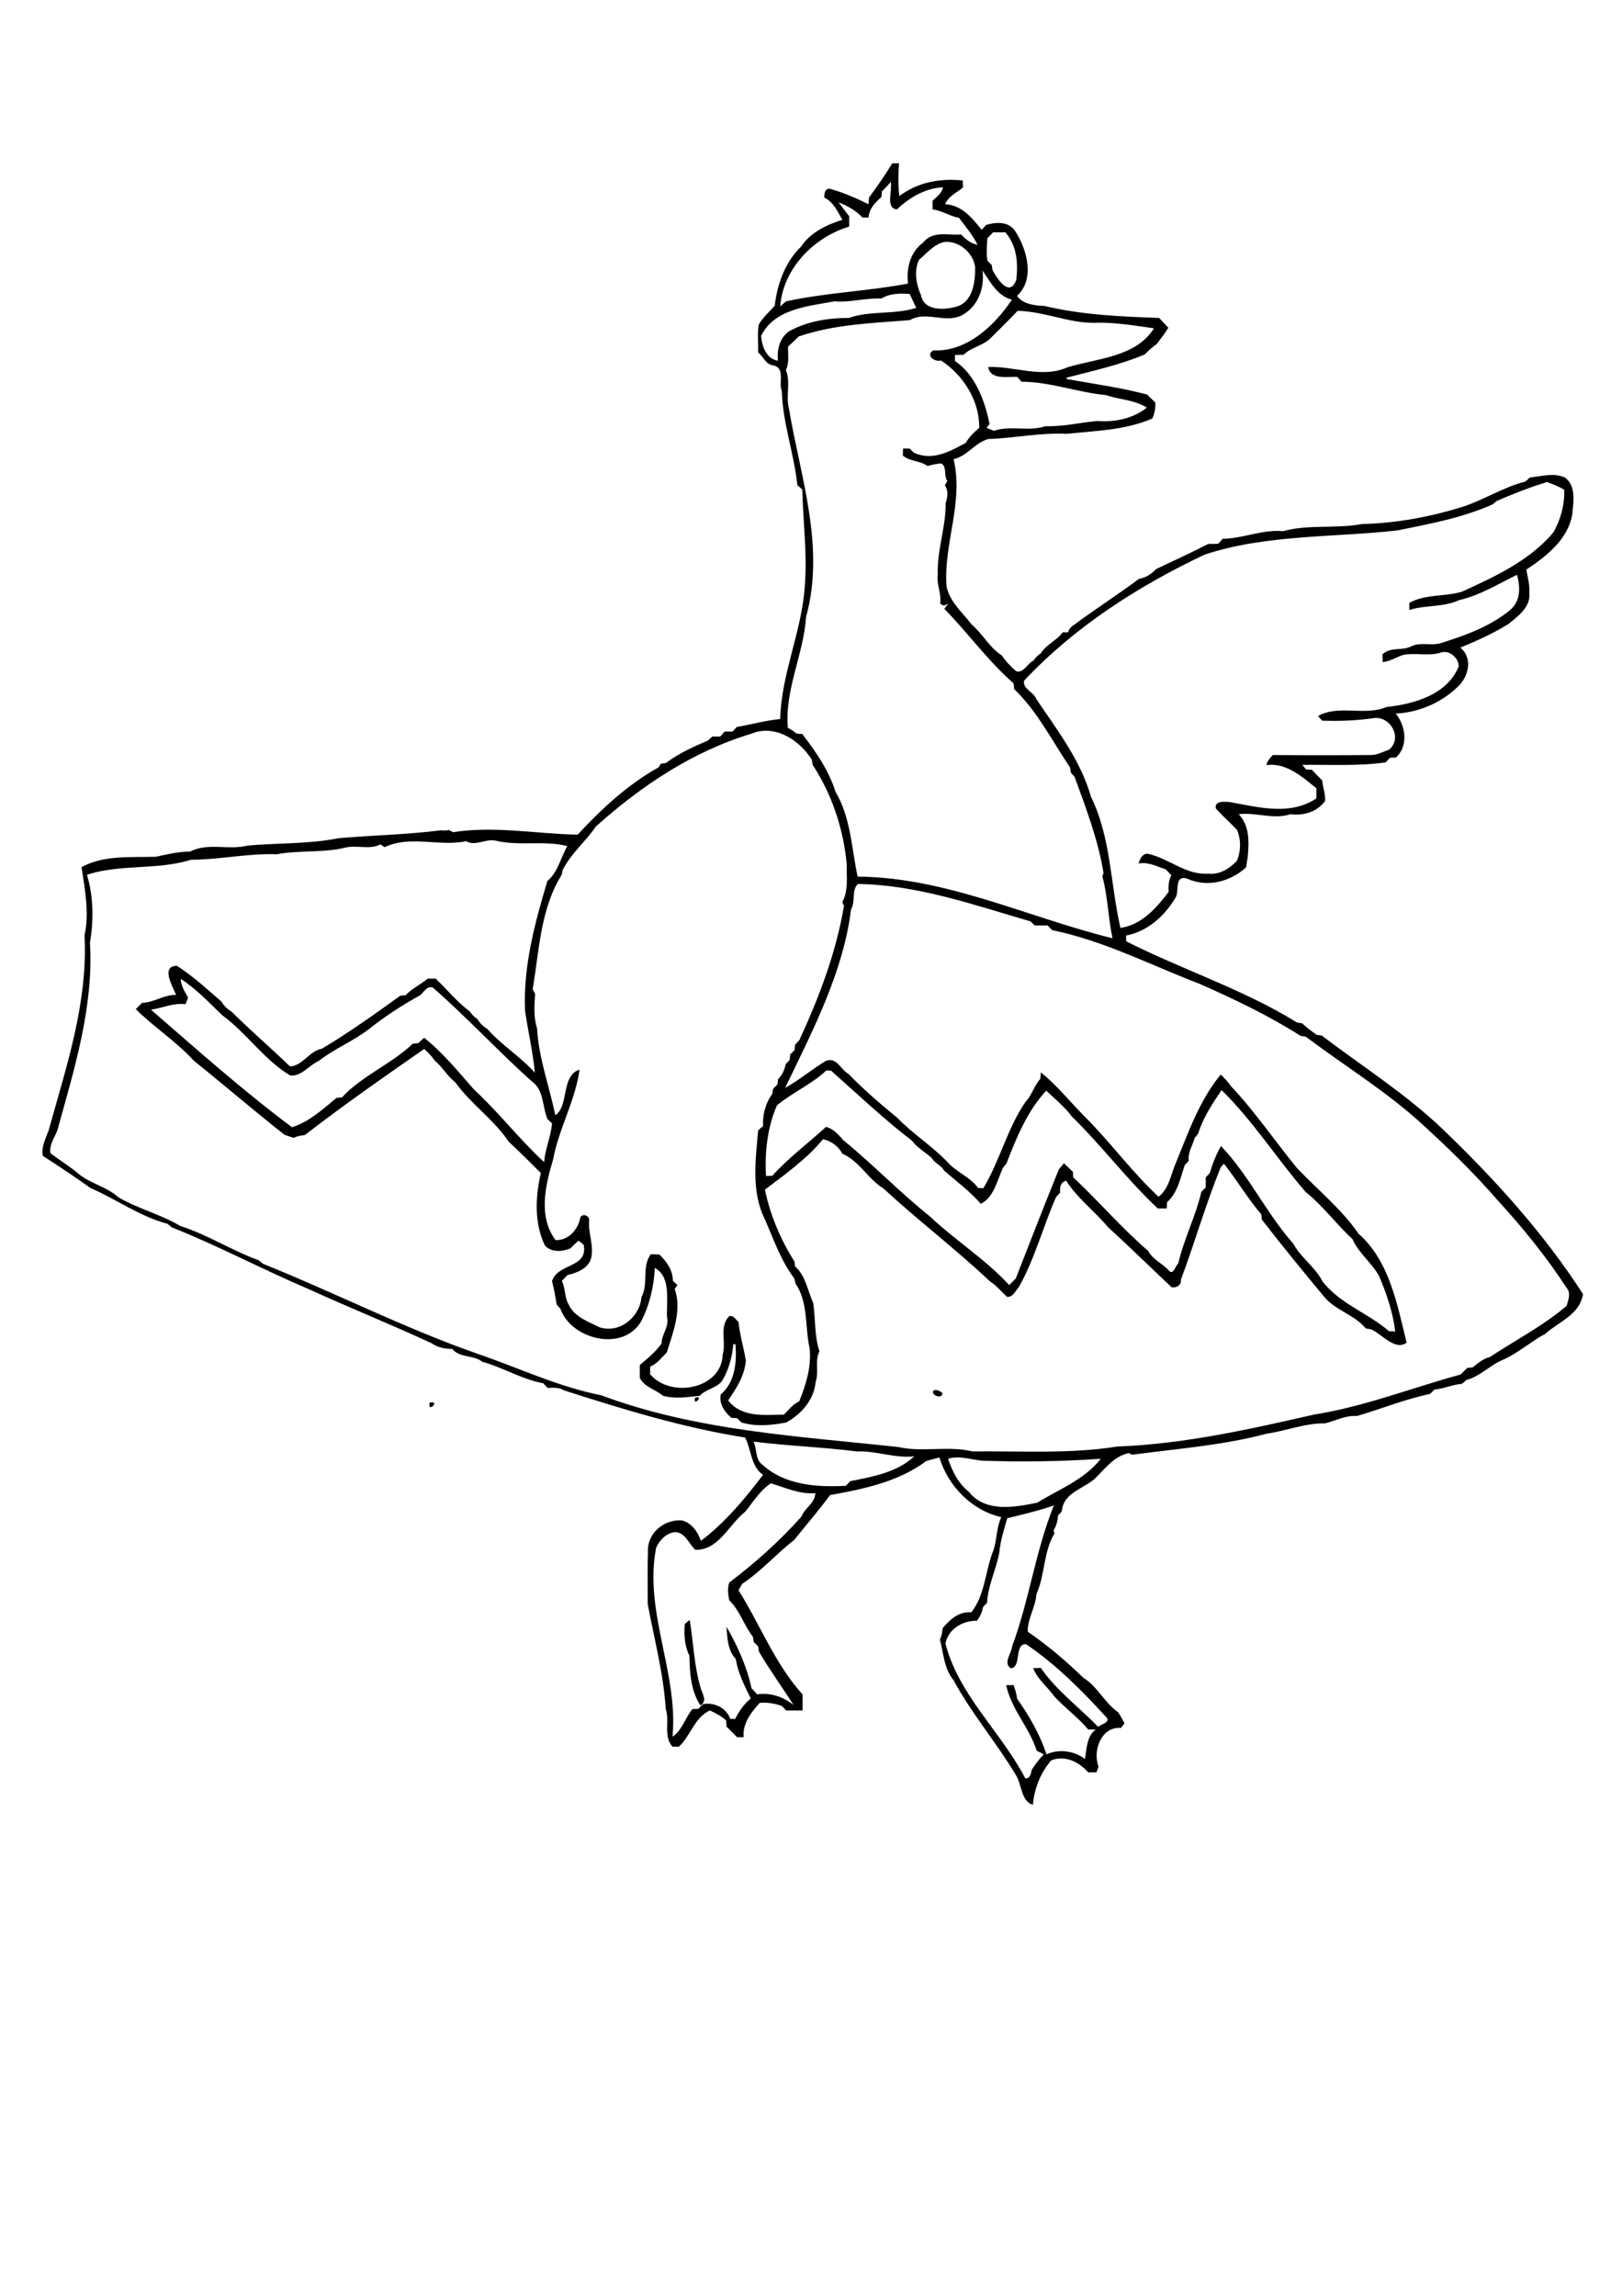 <?xml version="1.0" encoding="utf-8"?>
<!-- Generator: Adobe Illustrator 21.0.2, SVG Export Plug-In . SVG Version: 6.00 Build 0)  -->
<svg version="1.2" baseProfile="tiny" id="Layer_1" xmlns="http://www.w3.org/2000/svg" xmlns:xlink="http://www.w3.org/1999/xlink"
	 x="0px" y="0px" viewBox="0 0 595 842" overflow="scroll" xml:space="preserve">
<g>
	<path d="M251.2,595.6c0.4-0.4,1.3-1.1,1.8-1.5c1.4,8.4,1.6,17,4.1,25.2c0.6,2,2.5,4.7-0.2,6.1c-3.5-5.4-3.9-12-4-18.2
		C251.1,603.6,250.9,599.6,251.2,595.6 M206.4,514.5C206.8,514.9,206.8,514.9,206.4,514.5 M157.6,514.4
		C161.8,513.5,156.7,518.6,157.6,514.4 M255,512.6C258.6,511.5,253.9,516.3,255,512.6 M342.4,510c1.1-0.6,2.5,0.2,3.3,0.9
		C345.9,513.2,341.4,511.9,342.4,510 M369.5,556.8c-1.2,4.1-2.5,8.2-2.9,12.4c-1.1,6.3-4.2,12.2-4.5,18.6c-0.4,0.4-1.1,1.2-1.5,1.6
		c-0.3,1.8-1.1,3.5-2.2,5c-5.2-0.1-10.4,2.9-11.6,8.3c4.8,18.9,20.4,32.4,29.3,49.5c1.8,0.2,2.1-1.9,2.4-3.2c1.3-2,2.7-3.9,4.4-5.6
		c-0.9-0.5-1.7-0.9-2.6-1.3c-2.7-8.6-9.4-15.3-11.2-24.1c0.7,0,2,0,2.7,0c0.6,1.6,1.1,3.2,1.3,5c4.5,6.3,8.4,13.2,10.8,20.4
		c4.6-2.1,10.1-1.3,14.1,1.7c0.6-3.6,0.7-8.7,4-10.8c-0.7,0-2.1,0-2.8,0c-3.7-4.4-8.5-7.9-12.4-12.1c-2.5-3.5-6.2-6.3-7.8-10.4
		c0.7,0,2.1-0.1,2.8-0.1c5.7,8.3,14.5,14.8,21,21.6c1-0.9,4-1.4,3.4-3.1c-9.1-10-18.6-19.6-29.8-27.2c-4.5-0.3-1.5,8.7-5.7,8.8
		c-2.8-2.1,0.4-5.4,0.6-8.1c6.3-16.9,8.5-34.8,15.3-51.6C380.9,554.1,375.2,555.4,369.5,556.8 M273.4,554.4c-6,4.6-9.6,14.1-18.3,14
		c-2.5-2.2-3.6-6.4-7.5-6.5c-3.2,0.3-5.7,3-6.9,5.7c-4.6,23.4,8.2,45.9,6,69.3c3.4-2.1,4.7-7,7.3-10.1c0.5,0,1.6-0.1,2.2-0.1
		c0.4-0.4,1.2-1.3,1.6-1.7c4.2-0.8,8.6,1.3,10.1,5.4c0.5,0,1.3,0,1.8,0c1.4-2.9,3.3-5.5,5.7-7.5c-2.3-4.6-4.7-9.4-5.5-14.5
		c-3-3.1-3.1-7.8-3.4-11.8c4,6.9,7.5,14.7,9.2,22.6c0.7,0.7,1.4,1.4,2,2.2c4.9-0.7,9.5,0.8,13.4,3.9c-4.2-6.6-8.8-12.9-12.7-19.6
		c-0.1-0.5-0.2-1.5-0.3-1.9c-0.4-0.4-1.2-1.2-1.6-1.6c-0.1-0.5-0.2-1.5-0.3-1.9c-3.3-4.2-4.8-9.7-8.7-13.4c-0.4-2.2-0.7-4.4,0-6.5
		c9.5-7.2,18.5-15.2,26.5-24.2c1.2-3.2,5-4.9,5.1-8.6c-5.7,0.5-11-2-16.3-3.6C278.9,546.5,276.3,550.8,273.4,554.4 M347.8,535
		c1.5,4.6,3.8,9.1,7.6,12.1c6.1,7.7,16.8,5.7,25.1,4c7.9-4.9,17.3-8.4,23.3-16.1c-14.4,1-29,1.2-43.5,0.7
		C356.2,535.3,351.6,533.7,347.8,535 M276.4,528.7c1.4,2.8,0.5,6.5,3.3,8.5c8.3,7.5,20,8.3,30.6,7.7c0.4-0.4,1.2-1.3,1.6-1.7
		c8.2-1.6,17.1-3.2,23.5-9.1c-7.2,0.8-14-2.1-21.1-1.8C301.7,530.7,289,530.3,276.4,528.7 M303.1,392.6c-5.4,5.1-12.5,8.1-18.1,12.8
		c-3.5,8.1-4.5,17.1-4,25.9c0.6,0,1.7-0.1,2.3-0.1c6-6.6,13.1-11.9,19.7-17.9c2.5,0.5,4.7,2.9,6.4,4.9c10.9,8.9,20.7,19.1,31.7,27.9
		c9.3,8.8,20.4,15.7,29.1,25.2c0.8-0.8,1.6-1.6,2.4-2.4c5.2-13.3,10.4-26.7,15.8-40c0.6-0.8,1.3-1.5,1.9-2.3
		c1.1,1.1,2.2,2.1,3.3,3.2c0,0.5,0,1.5,0.1,2c9.3,8.7,17.8,18.6,27.5,27c1.7,3.2,5.2,4.5,7.5,7.1c1.7,2,2.4-1.6,3.5-2.5
		c2.1-9,6.4-17.3,8.5-26.3c0.4-0.4,1.2-1.2,1.6-1.6c0-1.3,0-2.5,0-3.7c0.4-0.4,1.1-1.2,1.5-1.6c1-3.4,2.3-6.8,4.1-9.9
		c10.3,10.8,16.6,24.6,26.5,35.8c2.8,5.2,8,8.5,10.7,13.8c6.4,8.3,16.7,11.6,24.4,18.3c0.6,0,1.7,0.1,2.3,0.1
		c-0.8-6.9-3.1-13.7-5.9-20.3c-2.7-4.9-7.5-8.4-9.8-13.6c-5.9-5.4-10.8-12.2-17.1-17.2c-10.6-12.2-19.3-26.1-30.9-37.4
		c-3.4,5-6.8,10.2-8.6,16c-0.3,0.4-1,1.2-1.3,1.6c-0.7,2.8-2.6,5.3-2.1,8.3c-0.4,0.4-1.1,1.2-1.5,1.6c-1.6,4.7-2.6,10.2-6.5,13.6
		c0,0.6-0.1,1.7-0.1,2.3c-1.1,0-2.2,0-3.3,0c-11.3-10.6-20.5-23-31.5-33.7c-2.6-3.6-6.4-6.6-9.4-9.5c-6.8,7.2-11,17.3-14.6,26.7
		c-0.3,0.4-1,1.2-1.3,1.6c-2.1,4.6-3.3,10.8-8.1,13.2c-4-4.6-8.9-8.2-13.5-12.2c-1-2-3.4-2.6-4.5-4.6c-2.4-2.2-5.3-3.7-7.2-6.3
		c-10.4-8-19.9-17-29.7-25.7C304.4,392.6,303.5,392.6,303.1,392.6 M66.3,359c0.1,2.6,1.5,4.7,2.7,6.9c-0.3,0.8-0.6,1.6-1,2.4
		c-4.4-0.6-8.4,1.4-12.6,2c16.9,14.7,33.9,29.8,51.7,43.1c6.3-1.9,11.4-6.7,16.4-10.8c0.5,0,1.4-0.1,1.9-0.1
		c7.4-8,18.1-12.2,26-19.7c0.5-0.1,1.5-0.2,2-0.2c0.7-0.7,1.4-1.3,2.2-2c6.9,5.5,12.5,12.4,18.3,19c9.1,8.4,16.6,18.2,25.7,26.6
		c0.4-4.9,2.5-9.4,2.9-14.2c-0.4-0.4-1.2-1.2-1.6-1.5c-2.1-4.7-1.2-10.7-5.8-13.9c-12.4-11.1-23.7-23.4-36.3-34.4
		c-2.4-0.9-3.4,2.2-5.2,3.1c-6.3,3.5-12.3,7.4-18,11.9c-5.8,4.6-12.8,7.3-18.7,11.9c-3.6,1.6-6.3,5.8-10.5,5.3
		c-9.6-5.8-15.9-15.5-24.9-22.1C76.6,367.6,71.8,362.5,66.3,359 M141.1,310.7c-0.4-0.3-1.2-0.8-1.6-1c-3.9,2-8.4,0.2-12.6,1.1
		c-8.3,2.1-17,0.9-25.4,2.5c-10.6-0.4-20.9,2-31.4,2c-12.4,3.9-25.8,1.5-38.2,5.5c2.4,8,2.5,16.7,1.1,24.9c1.4,23.7-5.8,46.5-12,69
		c-1.1,2.7-3,5.2-2.5,8.2c3.3,2.6,6.9,4.7,10.1,7.4c4.4,3.8,10.4,4.8,14.7,8.7c7.2,4.3,15.6,6.3,22.8,10.6c10,3.2,18.9,9,28.8,12.6
		c0.4,0.3,1.2,1,1.6,1.3c26.4,10.6,51.8,23.6,78.7,33c14.9,5.1,29.6,12.1,45.3,15.2c35.1,13.1,72.4,15,109.1,19
		c8.9,2,18.2-0.6,27.1,1.6c17.8-0.2,35.7,1,53.2-1.8c24.4-0.9,48.4-6.3,72.1-11.7c18.4-2.9,35.8-9.8,53.8-14.7
		c0.8-0.8,1.6-1.6,2.4-2.4c0.5-0.1,1.5-0.2,2-0.2c1.9-1.5,3.8-3.2,6.3-3.8c9.4-6.2,19.5-11.4,28.2-18.8c0.6-2.2,1.7-4.7-0.1-6.7
		c-7.5-11.5-16.2-22.2-25.4-32.2c-9-10.4-18.7-19.7-28.8-28.9c-12.9-11.5-27.7-20.6-41.4-30.9c-0.5-0.1-1.4-0.2-1.9-0.3
		c-11.8-7.5-24.4-13.5-37.1-19.1c-18-6.9-35.1-15.8-54.1-19.7c-0.4-0.4-1.2-1.3-1.6-1.7c-1.5,0-3.1,0-4.7,0
		c-0.4-0.4-1.2-1.1-1.6-1.5c-20.7-6-41.5-13.4-63.3-13.7c-2.4,2.3-0.8,6.4-2.5,9.3c-2.9,23.2-14.1,44.5-24.2,65.5
		c5.2-2.9,9.8-6.8,14.9-9.9c4-1.6,5.5,3.2,8.3,4.7c5.6,5.8,11.8,11.1,18,16.2c5.6,5.8,12.6,10.2,18.2,16c3.3,3.9,8.4,5.5,11.4,9.7
		c0.5,0,1.4,0,1.9,0.1c6.1-10.1,8.8-22,15.5-31.7c2.4-2.5,3.1-5.9,5.4-8.4c0.1-0.6,0.2-1.8,0.2-2.4c5.9,4.6,11.2,11.4,16.7,16.8
		c9.2,9.3,16.9,19.9,26.5,28.8c4-3.1,4.5-8.4,6.5-12.8c4.5-11,8.6-22.7,16.3-32c1.4,1.3,2.7,2.7,3.8,4.3c8.8,9.3,16,20,24.1,29.9
		c7.6,8,16.4,15.1,22.7,24.2c11.3,10,14.1,25.8,17.6,39.9c-4.2,3.2-9.1-3.2-13.1-4.9c-0.5-0.1-1.5-0.2-1.9-0.3
		c-4.1-5-10.8-6.5-15-11.3c-7.8-9.4-15.6-18.9-23.1-28.6c-0.1-0.5-0.2-1.5-0.2-1.9c-5-5.9-8.9-12.5-13.7-18.6
		c-0.3,0.3-0.9,1-1.2,1.3c-5.5,13.5-9.5,27.6-14.6,41.2c0.2,2-1.5,3.1-3.4,2.8c-7.8-7.3-15.5-14.9-23.4-22.1
		c-4.8-5.8-11.3-10.6-15.3-17c-2.1,0.6-2.4,2.5-2.2,4.4c-0.4,0.4-1.1,1.2-1.5,1.6c-4.8,10.9-7.8,22.7-13.7,33.1
		c-1.2,1.3-2.2,3.8-4.3,3.5c-2.1-1.9-3.9-4.2-6.3-5.7c-12.5-11.8-26.3-22.3-39-34c-5.7-3.5-8.9-10.1-15.1-12.8
		c-1.4-2.7-4.2-4.7-7.1-5.3c-5.8,7.1-13.9,12.9-21.3,18.5c1.9,9.2,5.7,18.3,10.8,26.3c0.1,0.5,0.2,1.4,0.3,1.9
		c3.9,3.4,4.5,8.8,6.6,13.3c0.9,5.9,0.4,12.1,2.3,17.8c-1.8,3.5-0.1,7.6-1.4,11.2c-0.6,6.6-5.2,11.8-10.8,14.9c-5.4,1-11,1.6-16.4,0
		c-0.4-0.4-1.2-1.2-1.6-1.6c-0.5,0-1.6-0.1-2.1-0.1c-2.5-2.2-4.6-5.1-3.9-8.6c5.3-4.5,5.9-11.9,5.4-18.4h-0.8
		c-0.4,4.4-1.5,8.8-3.7,12.7c-1.7,3.4-6.2,3.5-8.6,6.2c-4.6,0.5-9,1.2-13.5,0c-2.8-2.4-6.8-3.1-8.5-6.6c0-1.6,0-3.2,0-4.7
		c2.9-2.4,5.8-4.8,8-7.9c0-3.4,2.8-6,2-9.5c-0.3-6,1.6-14.9-4.5-18.2c-0.3,6.7-1.9,13.6-5,19.6c-6.8,11.5-25.8,6.5-29.6-4.6
		c-0.4-0.4-1.1-1.2-1.4-1.6c-0.5-2.8-0.9-5.7-1.7-8.5c2-6.7,13.4-4.8,11.6-13.4c-0.5-0.4-1.4-1.1-1.9-1.5c-1,0.9-1.9,1.8-2.9,2.8
		c-3,1.3-7,1.6-9.4-1c-4-8.3-3.5-17.9-1.5-26.6c-3.9-3.9-7.8-7.8-11.8-11.5c-5.5-8.2-13.9-13.8-19.6-21.8c-2.9-2.2-4.7-5.6-7.5-7.9
		c-1.1-1.6-2.4-3-3.9-4.3c-14.8,10.3-29.6,20.6-43.8,31.6c-1.4,0.1-2.8,0.4-4.1,1c-1.1-0.4-2.2-0.7-3.3-1.1
		c-11.3-8.9-22.1-18.2-33.3-27.2c-6.4-7-14.5-12.2-21.3-18.9c0.8-0.8,1.5-1.5,2.3-2.3c4.4-0.1,8.1-3.1,12.5-2.9
		c-1.2-3.1-5.8-10.6,0.3-10.7c5.9,3.8,11,8.5,16.3,13.1c0.9,1.5,2.1,2.7,3.6,3.6c7,6.9,14.5,13.4,21.6,20.2
		c4.6-0.2,7.1-5.7,11.7-6.5c9.9-5.9,19.4-12.7,28.7-19.4c0.5-0.1,1.5-0.2,2-0.2c2.3-2.5,5.5-3.9,8.1-6.1c1,0,1.9,0,2.9,0
		c4.2,4,7.9,8.6,12.6,12.1c0.7,1.1,1.6,2,2.7,2.7c0.9,1.5,2.1,2.7,3.6,3.6c5.2,5.9,12.2,10.2,17.5,16.1c-0.7-7.6-2.5-15.1-3.6-22.8
		c-0.7-16.2,3.6-32.2,8.2-47.5c3.8-3.1,4.9-8.6,7.3-12.8c-8.6-2.2-17.7,0.1-26.3-2c-3.7-0.8-7.4,2.2-10.8,0.2
		C161.3,310.6,150.4,306.2,141.1,310.7 M275.6,269.1c-21.4,6.4-40.5,19.2-57,34c-3.8,5.6-9.1,9.8-12.2,16c-0.1,0.5-0.3,1.4-0.4,1.8
		c-7.8,12.5-8.2,27.9-10.6,41.9c0.2,0.4,0.7,1.3,0.9,1.7c-0.3,4.1-0.6,8.6,0.7,12.6c0.6,10.9,4.5,21.2,6.7,31.9
		c5.1-3.3,2-14.6,8.9-16.7c-1.6,11.5-7.6,21.6-9.7,32.9c-2.8,9.4-5.6,21,0.9,29.6c4.6,0.2,8.1-3.7,9-7.9c0.4-2.2,3.6-1.2,3.3,0.7
		c-0.4,4.7,1.9,9.3,0.7,14c-1.2,3.7-5.1,5.2-8.6,6c-0.7,0.7-1.4,1.5-2.1,2.2c1.4,2.7,0.9,6,2.5,8.6c2.1,4.6,7.2,6.3,11.4,8.4
		c7.3,2.3,14.7-3.7,15.3-11.1c2.7-4.9,0-11,3.4-15.7c1.1,0,2.2,0,3.2,0.1c2.6,2.5,5,5.8,4.9,9.6c0.4,0.4,1.3,1.2,1.7,1.6
		c-0.2,0.3-0.7,1-1,1.4c2.7,7.7-0.6,15.9-2.9,23.3c-1.9,1.9-3.6,4.2-6.1,5.2c0,0.9,0,1.8,0,2.8c7.5,8.9,26.2,5.5,26.6-7.2
		c1.4-4.6-1.4-10.3,2.4-14.1c1.6-0.4,2.3,1.2,3.4,2.1c0.5,4.8,1.9,9.4,2.7,14.2c-0.5,5.7-3.4,10-6.5,14.6c5,6.4,13.4,5.3,20.5,5.2
		c1.7-1.8,3.3-3.8,5.6-4.9c2.5-6.2,4.5-12.7,3.8-19.4c-1.8-7.9-0.4-16.8-5.2-23.8c-0.1-0.5-0.3-1.4-0.4-1.8
		c-5-6.6-7.6-14.4-10.9-21.9c-5-10.1-3.3-21.7-2.4-32.4c0.4-0.4,1.3-1.2,1.8-1.6c-0.2-4.1,0.9-8.5,3.4-11.8c0.1-0.5,0.2-1.5,0.3-1.9
		c0.4-0.4,1.2-1.2,1.6-1.6c0.1-0.5,0.2-1.5,0.2-1.9c1.5-1.5,2.4-3.4,2.8-5.5c0.4-0.4,1.1-1.2,1.5-1.6c0-0.5,0.1-1.5,0.2-2
		c0.4-0.4,1.2-1.2,1.6-1.6c0-0.5,0.1-1.5,0.2-2c0.4-0.4,1.1-1.2,1.5-1.6c7.3-15.8,13.5-32.1,16.4-49.3c-0.2-0.3-0.5-1-0.6-1.4
		c2.3-4.3,1.5-9.2,1.6-13.9c-1.2-12.9-5.4-25.6-12.5-36.4c-0.1-0.5-0.2-1.4-0.3-1.9C293.2,271.3,284.2,265.5,275.6,269.1
		 M549.1,183.7c-0.4,0.3-1.2,1-1.6,1.3c-11,4.9-22.9,7.1-34.7,9.5c-23.6,2.7-48.1,1.4-70.9,8.9c-24.3,11.5-47.6,26.4-66.2,46.2
		c-0.7,3.1,3.5,4.1,4.4,6.7c7.6,11.3,16.3,22.5,20.1,35.9c7.4,15.1,7.1,32,10.8,48.1c7.8-1.1,13.2-7.3,17.7-13.2
		c-0.1-2.1-0.1-4.2,1-6.1c-0.7-0.7-1.4-1.5-2.1-2.2c-3.3-1-6.3-2.8-9.9-2.1c0.3-1.7,1.7-4.1,3.7-3.5c7.5,1.7,13.7,7.8,21.8,7.2
		c4.1,0.5,7.9-1.8,10.6-4.8c1.4-3.6,1.5-7.6,0-11.2c-2.5-2.7-5.3-5.1-7.8-7.9c-0.6-3,3.5-2.5,5.4-2.3c10.4,1.9,22,5,31.5-1.4
		c0-1.2,0-2.5,0-3.7c-5.2-4.2-11.1-9.5-18.3-8.5c0.2-1.5,1.3-2.6,2.3-3.7c12,0.1,23.9,0.1,35.9,0c2.4,0,4.6-1.2,6.8-2
		c5.1-4.3,0.3-12.6-5.9-11.5c-6.2,0.9-12.4,1.1-18.7,0.9c-0.4-0.4-1.1-1.3-1.5-1.7c7.7-4.3,17.1,0.1,25.1-3.3
		c10.1-1.1,22.3-4.5,26.5-14.9c0-3.2-3.6-6.3-6.8-5c-4.4,1.3-9.1-0.1-13.6,0.8c-2.5,0.8-4.8,2.4-7.5,2.6c0-0.7,0-2.1-0.1-2.8
		c3-2.9,7.3-1.2,10.7-3c3.4-1.6,7.2-0.1,10.6-1.1c9-2.8,18.2-6.1,25.6-12.2c3.9-3.4,3.7-8.3,2.5-12.9c-7,3.4-13.7,7.6-21.3,9.3
		c-5.7,2.7-12.3,1.7-18.2,3.6c0-0.7,0-2,0-2.6c5.9-3.3,13-2.2,19.3-4.1c12-5.5,24.7-11.3,33.5-21.7c2.7-4.7,4.2-10.2,4-15.7
		c-2-1.2-4.1-2-6.3-2.8C561.2,178.7,555.1,181.1,549.1,183.7 M373.3,114c-3.1,3.3-6.4,6.5-9.6,9.7c-2.8,3.1-7.3,3.5-10.2,6.4
		c-1.1,0-2.1,0.1-3.2,0.1c0,0.6,0,1.7,0,2.2c7.5,5,11,14.7,12.7,23.1c-0.3,0.3-0.8,1-1.1,1.4c0.9,0.4,1.8,0.7,2.7,1.1
		c6-2.1,12.8,0.4,18.9-1.7c6.4,0.2,12.6-1.3,18.9-1.9c6.4,0.5,13.1-0.8,18.3-4.9c-4.5-2.9-10.1-2.9-15-4.6c-10.5-1-20.5-4.9-31-4.9
		c-0.4-0.5-1.2-1.4-1.6-1.8c-3.6-0.1-9.8,1.2-10.6-3.6c9.7-0.4,19.7,4.3,29.1,0.1c10.9-3.3,25.1-3.7,31.7-14.3
		c-7.3-1-14.5-2.3-21.9-2C392,118.5,383.1,114.2,373.3,114 M323.3,109.5c-5.8-0.3-11.3,1.5-17.1,1c-9.7,1.8-22.1,2.7-27,12.7
		c0.3,3.8,1.9,8.4,6.2,9.1c-0.5-3.9,0.6-8.3,3.9-10.7c6.7-3.8,14.5-5,22.1-5c8-2.8,16.7-1.1,24.7-3.7c-0.8-1.7-1.6-3.4-2.4-5.1
		C330.1,107.6,326.5,107.5,323.3,109.5 M360.4,99.2c0.9,6.5-1.7,13.4-7.7,16.5c-6.2,3-13-1.8-18.9,1.7c-13.6,1.1-27.7,1.5-40.8,6
		c-1.3,1.3-2.6,2.5-3.9,3.7c-0.1,2.9,0.5,5.9-0.8,8.6c1.8,4.5-0.1,9.5,1.1,14.1c4.2,25.1,13.4,50.7,6.3,76.4
		c-0.9,13.8-7.9,26.7-6.7,40.7c1.1,0.6,2.2,1.3,3.2,2.1c0.5,0.1,1.6,0.2,2.1,0.2c5,6.5,9.7,13.3,12.2,21.2
		c5.6,9.4,5.9,20.8,8.1,31.1c32.5,0.2,62.5,15,93.5,22.6c-1.6-7.5-1.7-15.3-3.7-22.6c0.1-0.4,0.3-1.1,0.4-1.4
		c-2-12.2-6.4-23.6-10.6-35.2c-0.4-0.4-1.1-1.2-1.4-1.6c-0.1-0.5-0.2-1.4-0.3-1.9c-6.6-9.7-11.9-20.5-20.5-28.7
		c0-0.5-0.1-1.6-0.2-2.1c-9.4-8.2-16.7-18.5-25.4-27.3c0.4-0.5,1.2-1.6,1.5-2.1c-1,0.9-2.1,1.2-3,0.1c0.5-3.6-1.4-7-0.9-10.7
		c-0.3-8.9,3-17.2,2.9-26.1c0.7-2.1,1.1-4.5-0.3-6.5c0.2-0.4,0.7-1.2,0.9-1.6c-1.4-1.9,0-4.9-2.1-6.4c-1.8,0-3.5,0.5-5.2,0.9
		c-2.7-2-6.3-1.6-9-3.8c0-0.7,0-2,0.1-2.6c0.6,0,1.8,0,2.4,0c0.4,0.4,1.2,1.2,1.5,1.5c6.7,3.2,13.3-0.4,19.1-3.6
		c1.2-2.2,3.1-3.9,4.9-5.5c0.2-9.9-5.9-19.4-14-24.7c-2.3,0.7-5.9-1.9-2.8-3.7c12.2,0.6,22.4-9,28.8-18.6
		C365.9,108.6,363.3,103.4,360.4,99.2 M337.1,95.3c-1.9,4.3-1,9,0.8,13.1c1.1,5.7,8.5,5.3,12.8,4.1c6.2-1.6,7.1-9.2,7-14.6
		c-0.7-5.2-5.8-9.5-11-9.2C342.7,89.4,340.1,92.8,337.1,95.3 M364.3,85.2c-0.7,0.7-1.4,1.5-2.1,2.2c-0.2,2.7-0.4,5.5,0,8.2
		c0.4,0.4,1.2,1.2,1.6,1.6c0.1,0.5,0.2,1.5,0.3,1.9c1.8,3.3,6.2,10.1,8.7,3.6c0.7-6.2,0.3-12.5-4-17.5
		C367.3,85.2,365.8,85.2,364.3,85.2 M323.5,70.2c0,0.5-0.1,1.6-0.2,2.1c-2.3,2-4.5,4.3-4.7,7.5c-0.5,0-1.6,0-2.2,0
		c-2.4-2.6-5.5-4.3-8.8-5.6c1.3,1.7,2.6,3.4,3.9,5.1c0,1.3,0,2.6,0,3.8c-13,3.9-24.3,15.5-25.3,29.3c0.7-0.6,1.4-1.3,2.2-1.9
		c14.8-3.2,30-3.7,44.7-6.5c-0.7-5.6,0.8-11.6,5.6-15.1c3.4-4.4,9.2-2.5,13.9-2.9c1.6,1.8,3.6,3.3,6,3.8c-1.7-3.5-4.4-6.7-6.8-9.9
		c-3.4-0.6-6.3-2.7-9.7-3.1c0-1.1,0-2.1,0-3.2c1.5-1.4,3.4-2.7,3.8-4.9c-6.5,0.3-12.2,3.7-16.9,8.1c-4.3-0.4-1.5-7-2.3-10.1
		C325.8,68,324.6,69.1,323.5,70.2 M327.3,59.9c0.6,0,1.8,0,2.5,0c-0.3,4-0.4,8,0.1,12c6.8-5.1,15-6.6,23.3-5.7c0,0.6,0,1.9,0.1,2.5
		c-2.3,2-5.4,3.2-6.6,6.2c6.1,0.3,9.9,5,13.4,9.4c0.4-0.4,1.2-1.3,1.6-1.8c3.7-1.1,8.4-1.4,10.8,2.4c4.3,6.7,7.2,17.5,0.6,23.6
		c1.9,3,6.6,3.6,10,3.7c13.8,3.3,28,3.9,42.1,4.4c1.1,1.2,2.3,2.4,3.4,3.6c-1.3,2.1-2.8,4-4.3,6c-1.6,1.1-3,2.4-4.4,3.8
		c-9.3,3.9-19,6-28.6,8.5v0.5c9.9,1.8,19.7,3.1,29.5,5.7c1,1,2,2,3,2.9c0.1,2-0.2,4-1.1,5.9c-10,4.3-20.9,4.5-31.4,5.6
		c-9.7-0.5-19.1,1.6-28.8,1.9c-4.9,1.4-7.7,6.3-12.7,7.4c3.8,15.7-3.7,30.9-2.6,46.5c1.1,5.8,5.8,9.6,9.2,14.1
		c4.1,3.5,6.6,8.5,11.1,11.4c1.5,2.2,3.3,4.1,5.3,5.8c2.8,0.7,4-2.9,6.3-3.9c0.7-1.1,1.6-2,2.7-2.7c1.9-3.2,5.8-4.6,8-7.7
		c0.5,0,1.5,0,2,0c0.3-1,0.8-1.8,1.6-2.3c8-6,16.4-11.3,24.4-17.3c2.5-0.4,4.6-1.8,6.3-3.6c6.3-3,12.9-6,19.1-9.2
		c1.2,0,2.4,0,3.7-0.1c0.4-0.4,1.2-1.3,1.6-1.8c7.5-0.1,14.6-3.5,22.2-2.8c9.4-2.6,19.3-0.8,28.8-2.6c12.3-0.3,24.5-2.5,36.3-6.1
		c8.2-2.5,15.4-7.4,23.8-9.5c0.4-0.4,1.2-1.1,1.6-1.5c4.4-0.4,8.8-1.9,13,0.1c4,3.2,3,8.7,2.6,13.1c-1.4,9.4-9.5,15.7-16.9,20.6
		c0.5,2.8,1.3,5.6,1.1,8.5c0.6,5.1-4,8.5-7.6,11.4c-5.6,3.5-11.6,6.2-17.7,8.7c4.8,4,3,11-1.3,14.7c-6,5.7-14.2,9.1-22.4,9.5
		c3.7,4.5,4.7,11.9,0.1,16.1c-0.5,0-1.6,0.1-2.2,0.1c-0.4,0.4-1.2,1.3-1.6,1.7c-10.1,1.4-20.4,0.8-30.6,0.9c0.4,0.4,1.1,1.3,1.4,1.7
		c0.5,0,1.6,0.1,2.1,0.1c1.3,1.3,2.5,2.6,3.8,3.9c0.3,2.5,1.2,4.9,1.1,7.5c-2.9,4.1-7.9,5.5-12.7,4.9c-6.3,2.1-12.6-0.8-19,0
		c4.1,4.3,3.8,10.4,3.3,15.7c-0.2,1.3-0.4,2.5-0.6,3.8c-5.8,5.3-14.3,7.5-21.7,4.1c-4.4-1.3-3,4-3.9,6.5
		c-3.9,6.9-10.4,12.9-18.4,14.4c0,0.5,0,1.6,0,2.1c20.5,10.4,43,17.6,62.7,29.8c0.5,0.1,1.4,0.2,1.9,0.3c1.6,1.6,3.5,2.9,5.3,4.2
		c0.5,0.1,1.4,0.2,1.9,0.3c14.7,11.2,30.4,21.1,43.9,33.9c19.3,18.5,37.4,38.4,51.9,60.9c-1.2,7.6-8.9,10.1-13.9,14.6
		c-5.6,3-10.3,7.4-16.2,9.8c-4.4,2.1-8,5.9-12.7,7.1c-0.4,0.4-1.2,1.1-1.6,1.4c-3.5,0.3-6.7,1.8-10.1,2.1c-0.4,0.4-1.2,1.2-1.6,1.6
		c-9.1,1.9-17.9,5.5-26.8,8.1c-4.2-0.3-7.8,1.7-11.7,2.7c-7.4-0.1-14.4,2.8-21.5,3.8c-16.1,4.3-32.8,5.5-49.2,7.7
		c-0.3-0.1-1-0.4-1.3-0.6c-4.9,1-8.1,4.9-11.5,8.4c-4.1,4.7-12.5,5.5-13.1,13c-0.4,0.4-1.1,1.2-1.4,1.6c-0.1,1.9-0.6,3.7-1.6,5.3
		c0.1,0.3,0.2,0.9,0.3,1.2c-4.1,6.8-3.4,15.1-6.6,22.2c-0.3,4.8-3.3,9-3.2,13.8c7.3,5,14.1,10.8,20.4,16.9
		c5.2,3.2,7.7,9.1,12.7,12.6c1,1.3,1.6,2.7,2.4,4.1c-0.3,0.4-1,1.3-1.3,1.7c-7.2-0.6-10.5,8.4-8.2,14.2c-0.2,0.5-0.6,1.6-0.8,2.1
		c-1,0-2,0-3,0c-3.5-3.9-8.5-6.4-13.6-4.4c-3.9,4.6-6.2,10.3-6.7,16.3c-4.4-1.3-4-7.5-6.3-11c-7.1-11.9-16.3-22.6-22.8-34.7
		c-3.5-4.2-3.7-9.9-5-14.9c0.6-1.3,0.9-2.8,1-4.2c2.7-3.2,6-6.2,10.5-5.8c4.8-6,5.1-14.3,7.6-21.4c1.9-4.3,1.4-9.2,3.4-13.5
		c-10.9-2.5-19.5-11.4-22.7-21.9c-1.6,0.4-3.2,0.9-4.8,1.3c-10.1,7.6-23,10.3-35.3,12.5c-4.2,5.7-8.8,11-13.2,16.5
		c-6.6,5.1-12.1,11.5-19.1,16.1c-0.4,0.8-0.8,1.5-1.3,2.3c8,12.7,13.4,27.1,23.5,38.2c0,2,0,4,0,5.9c-2,0-4,0-6,0
		c-0.4-0.4-1.2-1.2-1.5-1.6c-2.6-1-5.4-1.4-8.2-1.2c-3.1,3.4-6.4,7.6-5.9,12.6c-0.6,0-1.8,0-2.4,0c-1.3-1.3-2.6-2.6-3.9-3.9
		c0-0.5-0.1-1.6-0.1-2.2c-1.7-1.6-3.8-2.7-6-3.7c-5.7,2.6-7,9.3-11.4,13.3c-0.6,0-1.8,0-2.3,0c-3.5-3.9-0.9-9.4-2.5-13.9
		c-0.8-13-4.2-25.6-6.6-38.4c0-6.9-0.1-13.8,0.1-20.7c0.6-6.1,6.5-10.5,12.5-10c3.5,0.9,5.8,4.2,6.9,7.5
		c8.9-6.7,16.1-15.4,22.8-24.2c-4.6-3.2-4.3-9.6-6.6-13.7c-22.7-3.6-44.6-10.3-66.4-17.3c-1.8-1.1-3.9-1-6-0.9
		c-0.4-0.4-1.2-1.2-1.6-1.7c-7.8-1.4-14.8-5.8-22.4-7.9c-3.3-2.6-8.2-1.3-11-4.7c-2.7,0-5.3-0.5-7.6-2.1c-14.9-6.9-30.1-13-45-19.8
		c-16.9-7.2-33.2-15.9-50.3-22.7c-0.4-0.3-1.2-1-1.6-1.3c-10.2-2.7-18.7-9-28.2-13.1c-5.7-4.1-11.6-8-17.5-11.8
		c-0.6-3.3,1-6.2,2.1-9.2c6.5-23.4,14.5-47,13.2-71.6c1.8-8.3,0.2-16.8-1.1-25.1c8.3-4.5,18.1-3.5,27.3-3.8
		c4.1-0.9,8.3-1.9,12.5-1.9c6.6-3.4,14.2-0.4,21.1-2.2c11.1-1,22.4-0.5,33.4-2.7c12.5-1.1,25.1-1.3,37.5-2.9c1,0.1,2,0.1,3-0.1
		c0.4,0.2,1.1,0.6,1.5,0.8c15-2.4,30.5,0.6,45.7,0.9c8.8-9.5,18.4-18.4,29.7-24.7c0.2-0.3,0.6-1,0.8-1.3c0.5-0.1,1.4-0.2,1.9-0.3
		c4.7-3.5,10.1-6,15.4-8.2c0.4-0.4,1.2-1.1,1.6-1.5c1,0,1.9,0,2.9,0c0.4-0.5,1.2-1.3,1.6-1.8c1,0,1.9,0,2.9,0
		c0.4-0.4,1.2-1.3,1.6-1.7c5.3-0.9,10.5-2.4,15.9-2.9c0.4-16.6,7.9-32.1,9-48.5c1-11.8-0.6-23.7-0.9-35.7c-0.5-0.4-1.3-1.2-1.8-1.6
		c-1.2-11.5-5.4-22.8-5.7-34.5c-1.3-3.1,1.4-8.5-3.2-9.4c-2.7-0.4-3.6-3.2-5.5-4.8c0.1-3.4-0.3-6.8,0.2-10.1c1.5-2.7,3.9-4.7,5.9-7
		c0.9-7.9,3.9-16.2,9.7-21.7c3.4-5.2,9.4-8,15.1-9.8c-1.7-3-3.4-6.7-6.6-8.1c-0.1-1.4,0.2-3.4,2-3.3c4.9,1.4,9.6,3.4,14.2,5.7
		c0-0.6,0.1-1.9,0.2-2.5C321.4,68.9,324.5,64.5,327.3,59.9"/>
</g>
</svg>
